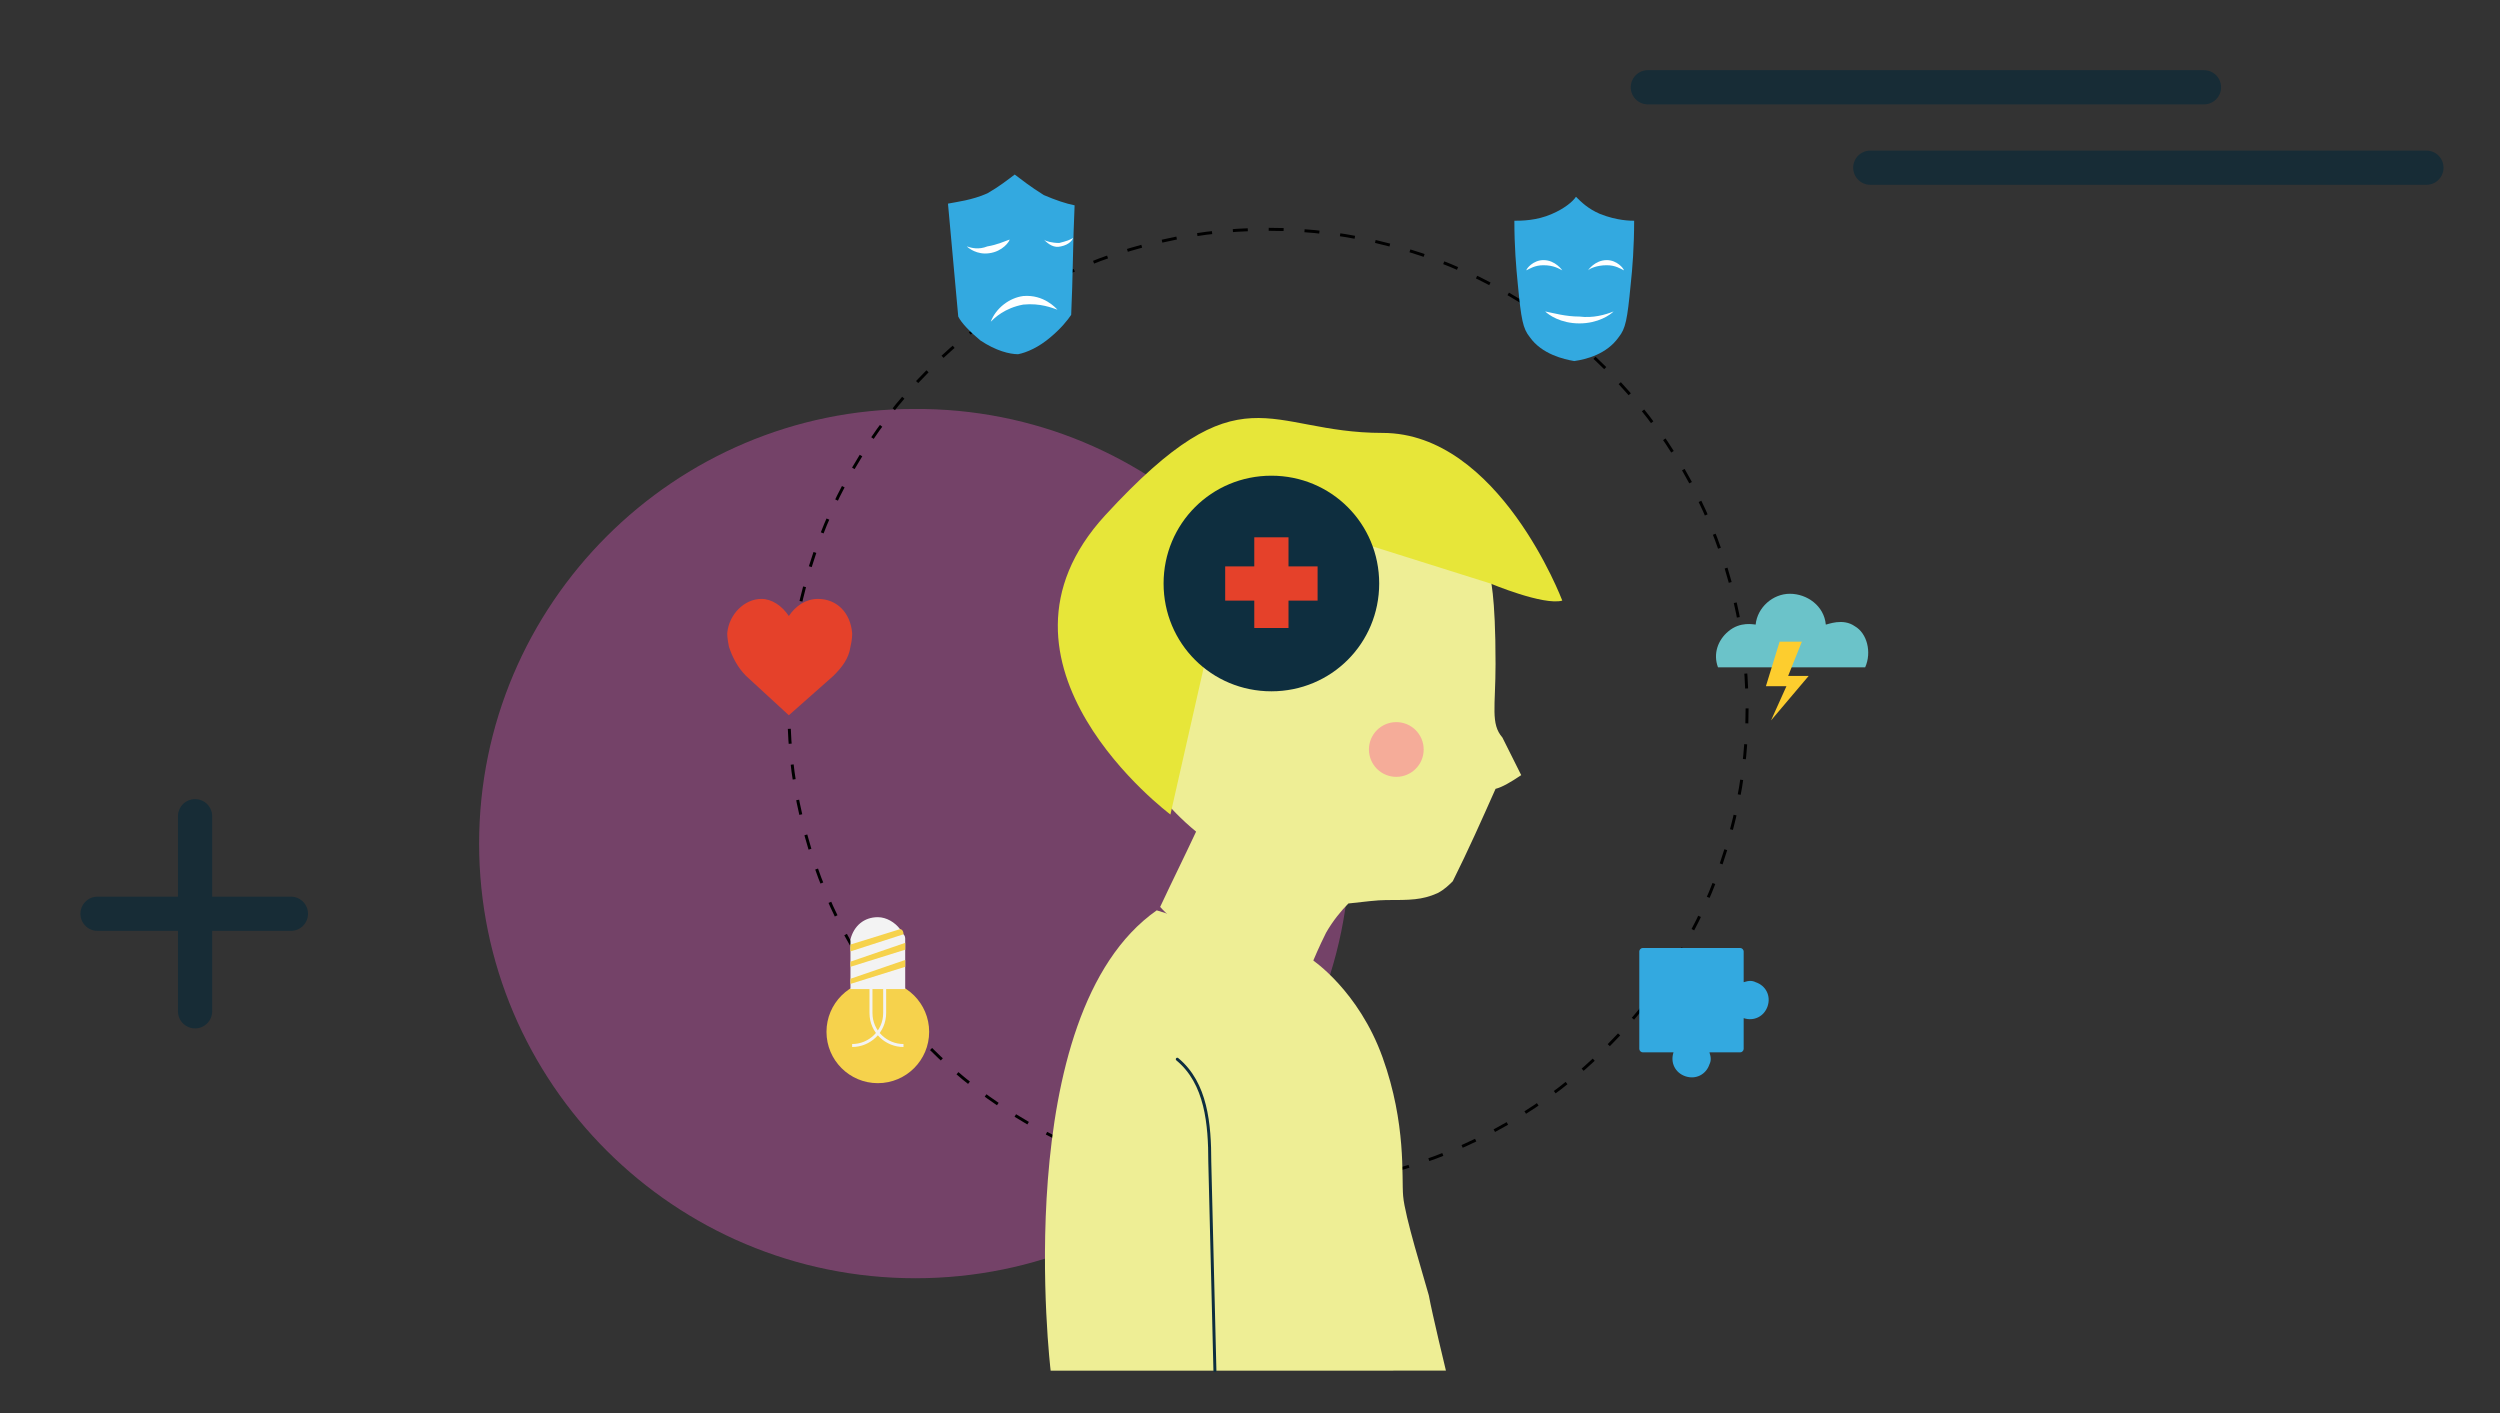 <?xml version="1.0" encoding="utf-8"?>
<!-- Generator: Adobe Illustrator 25.2.0, SVG Export Plug-In . SVG Version: 6.00 Build 0)  -->
<svg version="1.1" id="Layer_1" xmlns="http://www.w3.org/2000/svg" xmlns:xlink="http://www.w3.org/1999/xlink" x="0px" y="0px"
	 viewBox="0 0 146.1 82.6" style="enable-background:new 0 0 146.1 82.6;" xml:space="preserve">
<rect x="0" y="0" width="146.1" height="82.6" fill="#333333" stroke="none"/>
<style type="text/css">
	.st0{fill:none;stroke:#172C36;stroke-width:2;stroke-linecap:round;stroke-miterlimit:10;}
	.st1{opacity:0.5;fill:#B7539F;enable-background:new    ;}
	.st2{fill:none;stroke:#000000;stroke-width:0.174;stroke-miterlimit:10;stroke-dasharray:0.873,1.222;}
	.st3{fill:#33A9E0;}
	.st4{fill:#FFFFFF;}
	.st5{fill:#6BC3C9;}
	.st6{fill:#FDCD2E;}
	.st7{fill:#EEEE95;}
	.st8{fill:#F5AC99;}
	.st9{fill:none;stroke:#0E2E3F;stroke-width:0.174;stroke-linecap:round;stroke-miterlimit:10;}
	.st10{fill:#E7E639;}
	.st11{fill:#0E2E3F;}
	.st12{fill:#E5412A;}
	.st13{fill:#F6D24C;}
	.st14{fill:#F3F3F3;}
	.st15{fill:none;stroke:#F3F3F3;stroke-width:0.174;stroke-miterlimit:10;}
</style>
<g>
	<line class="st0" x1="11.4" y1="47.7" x2="11.4" y2="59.1"/>
	<line class="st0" x1="17" y1="53.4" x2="5.7" y2="53.4"/>
</g>
<g>
	<line class="st0" x1="96.3" y1="5.1" x2="128.8" y2="5.1"/>
	<line class="st0" x1="109.3" y1="9.8" x2="141.8" y2="9.8"/>
</g>
<path class="st1" d="M78.9,49.3c0,14.1-11.4,25.4-25.4,25.4C39.4,74.7,28,63.3,28,49.3s11.4-25.4,25.4-25.4
	C67.5,23.8,78.9,35.2,78.9,49.3z"/>
<g id="objects">
	<g>
		<circle class="st2" cx="74.1" cy="41.4" r="28"/>
	</g>
	<g>
		<path class="st3" d="M93.5,12.5c-0.7-0.3-1.1-0.7-1.4-1c-0.2,0.3-0.7,0.7-1.4,1c-0.9,0.4-1.8,0.4-2.2,0.4c0,1.5,0.1,2.7,0.2,3.7
			c0.2,2.1,0.3,2.6,0.7,3.1c0.7,1,2,1.3,2.6,1.4c0.7-0.1,1.9-0.4,2.6-1.4c0.4-0.5,0.5-1,0.7-3.1c0.1-0.9,0.2-2.2,0.2-3.7
			C95.3,12.9,94.5,12.9,93.5,12.5z"/>
		<path class="st4" d="M91.3,15.8c0,0-0.4-0.6-1.1-0.6c-0.6,0-1,0.5-1,0.6c0.2-0.1,0.5-0.3,1-0.3C90.8,15.5,91.1,15.7,91.3,15.8z"/>
		<path class="st4" d="M92.8,15.8c0,0,0.4-0.6,1.1-0.6c0.6,0,1,0.5,1,0.6c-0.2-0.1-0.5-0.3-1-0.3C93.3,15.5,92.9,15.7,92.8,15.8z"/>
		<path class="st4" d="M94.3,18.2c-0.2,0.2-0.9,0.7-2,0.7c-1.1,0-1.8-0.5-2-0.7c0.5,0.1,1.2,0.3,2,0.3
			C93.1,18.6,93.8,18.4,94.3,18.2z"/>
	</g>
	<g>
		<path class="st3" d="M59.3,10.2c-0.4,0.3-0.9,0.7-1.6,1.1c-0.9,0.4-1.8,0.5-2.3,0.6c0.2,2.2,0.4,4.4,0.6,6.6
			c0.2,0.4,0.7,0.9,1.3,1.4c0.9,0.6,1.7,0.8,2.2,0.8c0.5-0.1,1.2-0.4,1.9-1c0.6-0.5,1-1,1.2-1.3c0.1-2.1,0.1-4.3,0.2-6.4
			c-0.5-0.1-1.1-0.3-1.8-0.6C60.2,10.9,59.7,10.5,59.3,10.2z"/>
		<path class="st4" d="M56.5,14.4c0.1,0.1,0.6,0.5,1.3,0.4c0.8-0.1,1.2-0.7,1.2-0.8c-0.3,0.1-0.7,0.3-1.3,0.4
			C57.2,14.6,56.8,14.5,56.5,14.4z"/>
		<path class="st4" d="M62.7,13.9c0,0.1-0.2,0.4-0.7,0.5c-0.4,0.1-0.7-0.1-1-0.4c0.1,0.1,0.5,0.2,0.9,0.2
			C62.3,14.1,62.6,14,62.7,13.9z"/>
		<path class="st4" d="M61.8,18.1c-0.1-0.1-0.8-0.9-2-0.8c-0.8,0.1-1.6,0.7-1.9,1.5c0.2-0.2,0.8-0.8,1.9-1
			C60.8,17.7,61.5,18,61.8,18.1z"/>
	</g>
	<g>
		<path class="st5" d="M100.4,39h8.6c0.4-0.9,0.1-2-0.6-2.4c-0.7-0.5-1.6-0.1-1.7-0.1c-0.1-1.1-1.1-1.8-2.1-1.8c-1,0-1.9,0.8-2,1.8
			c-0.1,0-0.9-0.2-1.6,0.4C100.4,37.4,100.1,38.2,100.4,39z"/>
		<polygon class="st6" points="104,37.5 103.2,40.1 104.4,40.1 103.5,42.1 105.7,39.5 104.5,39.5 105.3,37.5 		"/>
	</g>
	<g>
		<path class="st7" d="M76.7,56.1c0,0,2.7,1.8,4.1,5.7c1.4,3.9,1.1,7,1.2,8.1c0.1,1.2,1.2,4.7,1.5,5.8c0.2,1.1,1,4.4,1,4.4H61.4
			c0,0-2.5-20.8,6.2-26.9L76.7,56.1z"/>
		<path class="st7" d="M88.9,45.3c-0.6,0.4-1.1,0.7-1.5,0.8c-0.8,1.8-1.6,3.6-2.5,5.4c-0.2,0.2-0.5,0.5-0.9,0.7
			c-0.9,0.4-1.6,0.4-3,0.4c-0.5,0-1.3,0.1-2.2,0.2c-0.4,0.4-0.9,1-1.3,1.7c-0.4,0.8-0.7,1.5-0.9,2c-1,0-2.3-0.1-3.8-0.5
			c-2.5-0.8-4.2-2.1-5-3c0.7-1.5,1.4-2.9,2.1-4.4c-6.7-5.5-6.6-15.1-1.6-19.6c4.3-3.8,12-3.8,17.2,1.2c0.5,0.7,1.1,1.7,1.5,3.1
			c0.1,0.5,0.4,1.4,0.4,5.5c0,2.5-0.3,3.5,0.4,4.3"/>
		<ellipse class="st8" cx="81.6" cy="43.8" rx="1.6" ry="1.6"/>
		<path class="st9" d="M68.8,61.9c1.7,1.4,1.9,3.8,1.9,6c0.1,4.1,0.2,8.1,0.3,12.2"/>
		<path class="st10" d="M87.1,34.1c0,0,3.1,1.3,4.2,1c0,0-3.7-9.8-10.5-9.8c-6.8,0-8.2-3.9-16.2,4.8s3.8,17.5,3.8,17.5l4.1-18.1
			L87.1,34.1z"/>
		<path class="st11" d="M80.6,34.1c0,3.5-2.8,6.3-6.3,6.3S68,37.6,68,34.1s2.8-6.3,6.3-6.3S80.6,30.6,80.6,34.1z"/>
		<polygon class="st12" points="77,33.1 75.3,33.1 75.3,31.4 73.3,31.4 73.3,33.1 71.6,33.1 71.6,35.1 73.3,35.1 73.3,36.7 
			75.3,36.7 75.3,35.1 77,35.1 		"/>
	</g>
	<g>
		<ellipse class="st13" cx="51.3" cy="60.3" rx="3" ry="3"/>
		<path class="st14" d="M52.9,54.9v2.9h-3.2v-2.9c0.2-0.8,0.8-1.3,1.6-1.3c0.5,0,1,0.3,1.3,0.7c0.1,0.1,0.1,0.2,0.2,0.3
			C52.9,54.7,52.9,54.8,52.9,54.9z"/>
		<g>
			<path class="st15" d="M51.7,56.9v2.3c0,1.1-0.9,1.9-1.9,1.9l0,0"/>
			<path class="st15" d="M50.9,56.9v2.3c0,1.1,0.9,1.9,1.9,1.9l0,0"/>
		</g>
		<g>
			<path class="st13" d="M52.8,54.6l-3.1,1v-0.4l2.9-0.9C52.7,54.3,52.8,54.4,52.8,54.6z"/>
		</g>
		<g>
			<polygon class="st13" points="52.9,55.1 52.9,55.5 49.7,56.5 49.7,56.2 			"/>
		</g>
		<g>
			<polygon class="st13" points="52.9,56.1 52.9,56.5 49.7,57.5 49.7,57.2 			"/>
		</g>
	</g>
	<g>
		<g>
			<path class="st3" d="M102.6,57.4c-0.2-0.1-0.4-0.1-0.7,0v-1.8c0-0.1-0.1-0.2-0.2-0.2h-5.7c-0.1,0-0.2,0.1-0.2,0.2v5.7
				c0,0.1,0.1,0.2,0.2,0.2h1.8c-0.2,0.6,0.1,1.2,0.7,1.4c0.6,0.2,1.2-0.1,1.4-0.7c0.1-0.2,0.1-0.4,0-0.7h1.8c0.1,0,0.2-0.1,0.2-0.2
				v-1.8c0.6,0.2,1.2-0.1,1.4-0.7C103.5,58.2,103.2,57.6,102.6,57.4z"/>
		</g>
	</g>
	<path class="st12" d="M49.8,37c-0.1-1.2-0.9-2-2-2c-0.7,0-1.3,0.4-1.7,1c-0.4-0.6-1-1-1.6-1c-1,0-1.9,0.9-2,2c0,0.1,0,0.3,0.1,0.8
		c0.2,0.6,0.5,1.2,1,1.7l2.5,2.3l2.6-2.3c0.5-0.5,0.9-1,1-1.7C49.8,37.4,49.8,37.1,49.8,37z"/>
</g>
</svg>
